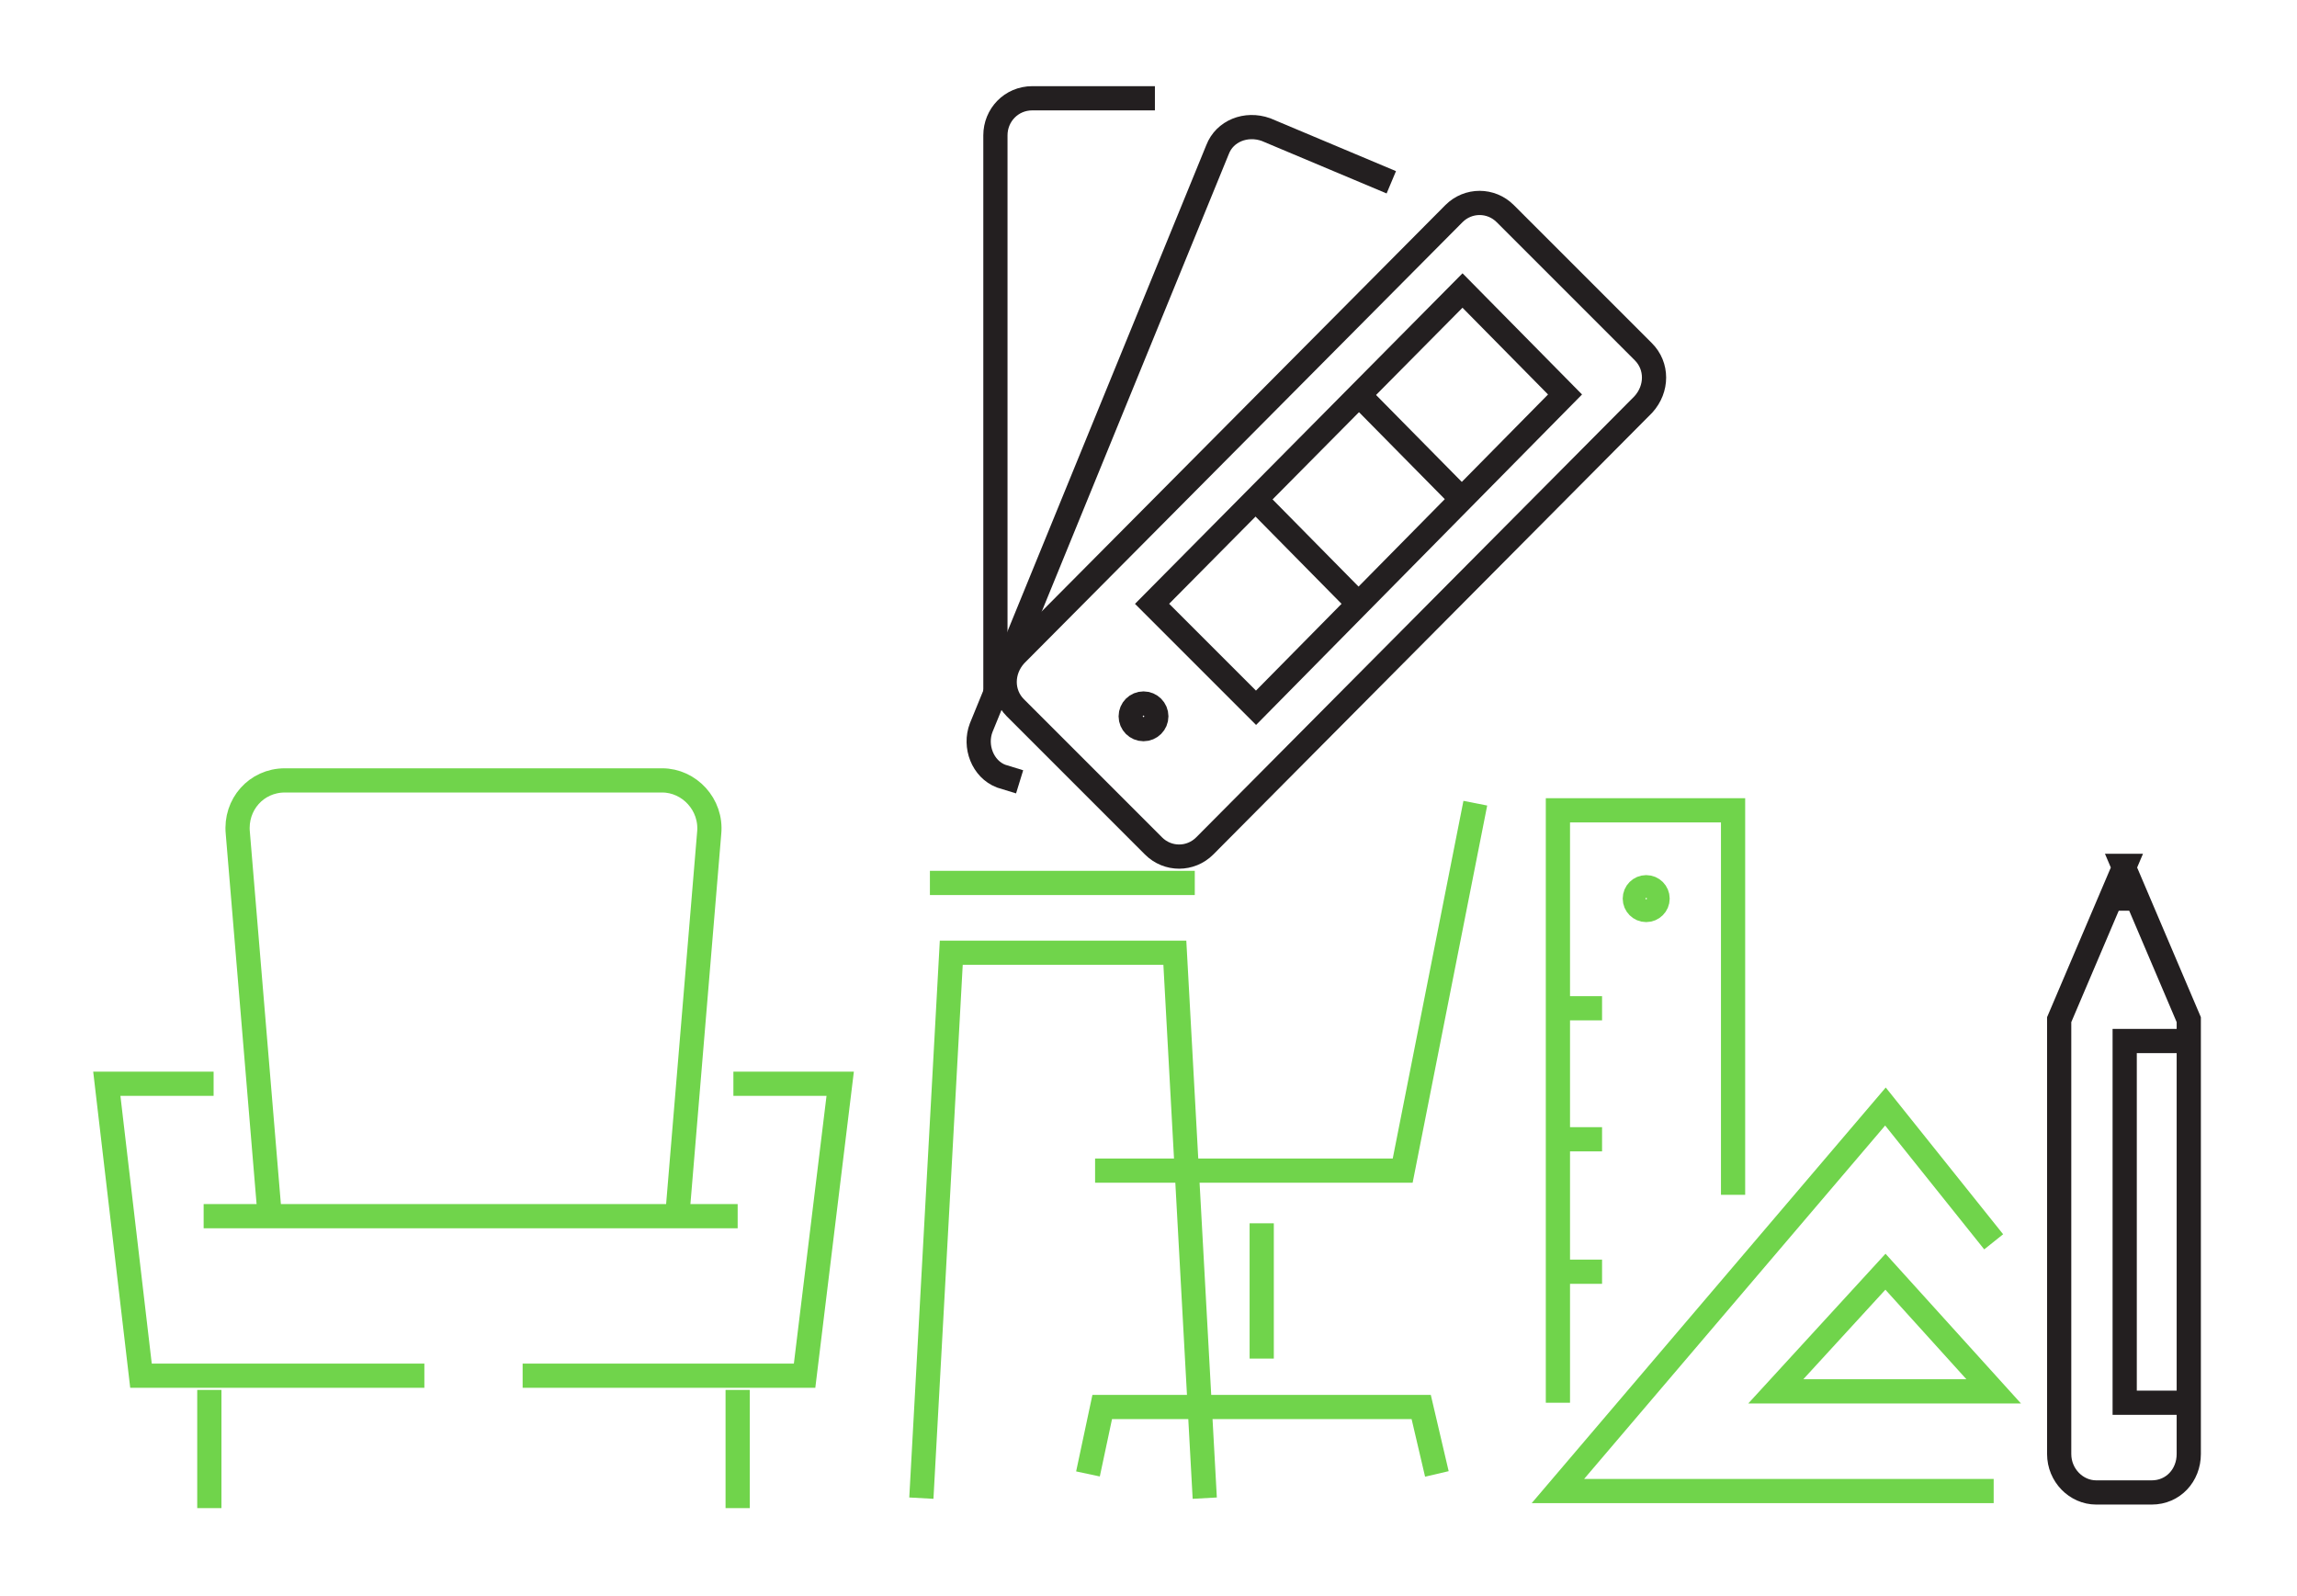 <svg viewBox="0 0 161.3 112.1" xmlns="http://www.w3.org/2000/svg"><g fill="none" stroke-miterlimit="10" stroke-width="1.7"><g stroke="#70d44b"><path d="m47.6 84.9 2.2-26.4c.2-2-1.4-3.7-3.3-3.7h-17.7s-2.3 0-2.3 0h-6.5c-2 0-3.5 1.7-3.3 3.7l2.2 26.4"/><path d="m100.9 103.5-1.1-4.7h-22.4l-1 4.7"/><path d="m103.6 56.4-5.1 25.8h-21.6"/><path d="m88.6 85.9v9.5"/><path d="m84.6 105.2-2.1-38.3h-6.9-1.9-6.9l-2.1 38.3"/><path d="m65.3 62h18.6"/><path d="m15 76.1h-7.5l2.4 20.5h19.9"/><path d="m14.3 85.4h37.5"/><path d="m14.7 97.6v8.3"/><path d="m51.5 76.1h7.5l-2.5 20.5h-19.8"/><path d="m51.8 97.6v8.3"/></g><path d="m115.4 28.4-30.8 31c-1 1-2.6 1-3.6 0l-9.7-9.7c-1-1-1-2.6 0-3.7l30.8-31c1-1 2.6-1 3.6 0l9.7 9.7c1 1 1 2.6 0 3.7z" stroke="#231f20"/><path d="m71.6 54.9-1.3-.4c-1.3-.5-1.9-2.1-1.4-3.4l16.6-40.6c.5-1.3 2-1.9 3.4-1.4l8.8 3.7" stroke="#231f20"/><path d="m69.9 48.8v-39.3c0-1.4 1.1-2.6 2.6-2.6h8.6" stroke="#231f20"/><path d="m109.9 27.7-21.7 22-7.3-7.3 21.8-22z" stroke="#231f20"/><path d="m88.2 35.1 7.2 7.3" stroke="#231f20"/><path d="m95.4 27.7 7.3 7.4" stroke="#231f20"/><ellipse cx="80.3" cy="50.3" rx=".9" ry=".9" stroke="#231f20"/><path d="m149.2 60.8-4.6 10.8v30.5c0 1.5 1.2 2.7 2.6 2.7h3.9c1.5 0 2.6-1.2 2.6-2.7v-30.5l-4.6-10.8z" stroke="#231f20"/><path d="m148.2 63.1h2" stroke="#231f20"/><path d="m153.8 73.1h-4.6v25.4h4.6" stroke="#231f20"/><path d="m109.4 98.5v-41.6h12.3v27" stroke="#70d44b"/><path d="m109.4 80h3.1" stroke="#70d44b"/><path d="m109.4 89.3h3.1" stroke="#70d44b"/><path d="m109.4 70.8h3.1" stroke="#70d44b"/><ellipse cx="115.6" cy="63.1" rx=".8" ry=".8" stroke="#70d44b"/><path d="m140 104.7h-30.6l23-27 7.6 9.5" stroke="#70d44b"/><path d="m132.4 89.3 7.6 8.4h-15.3z" stroke="#70d44b"/></g></svg>